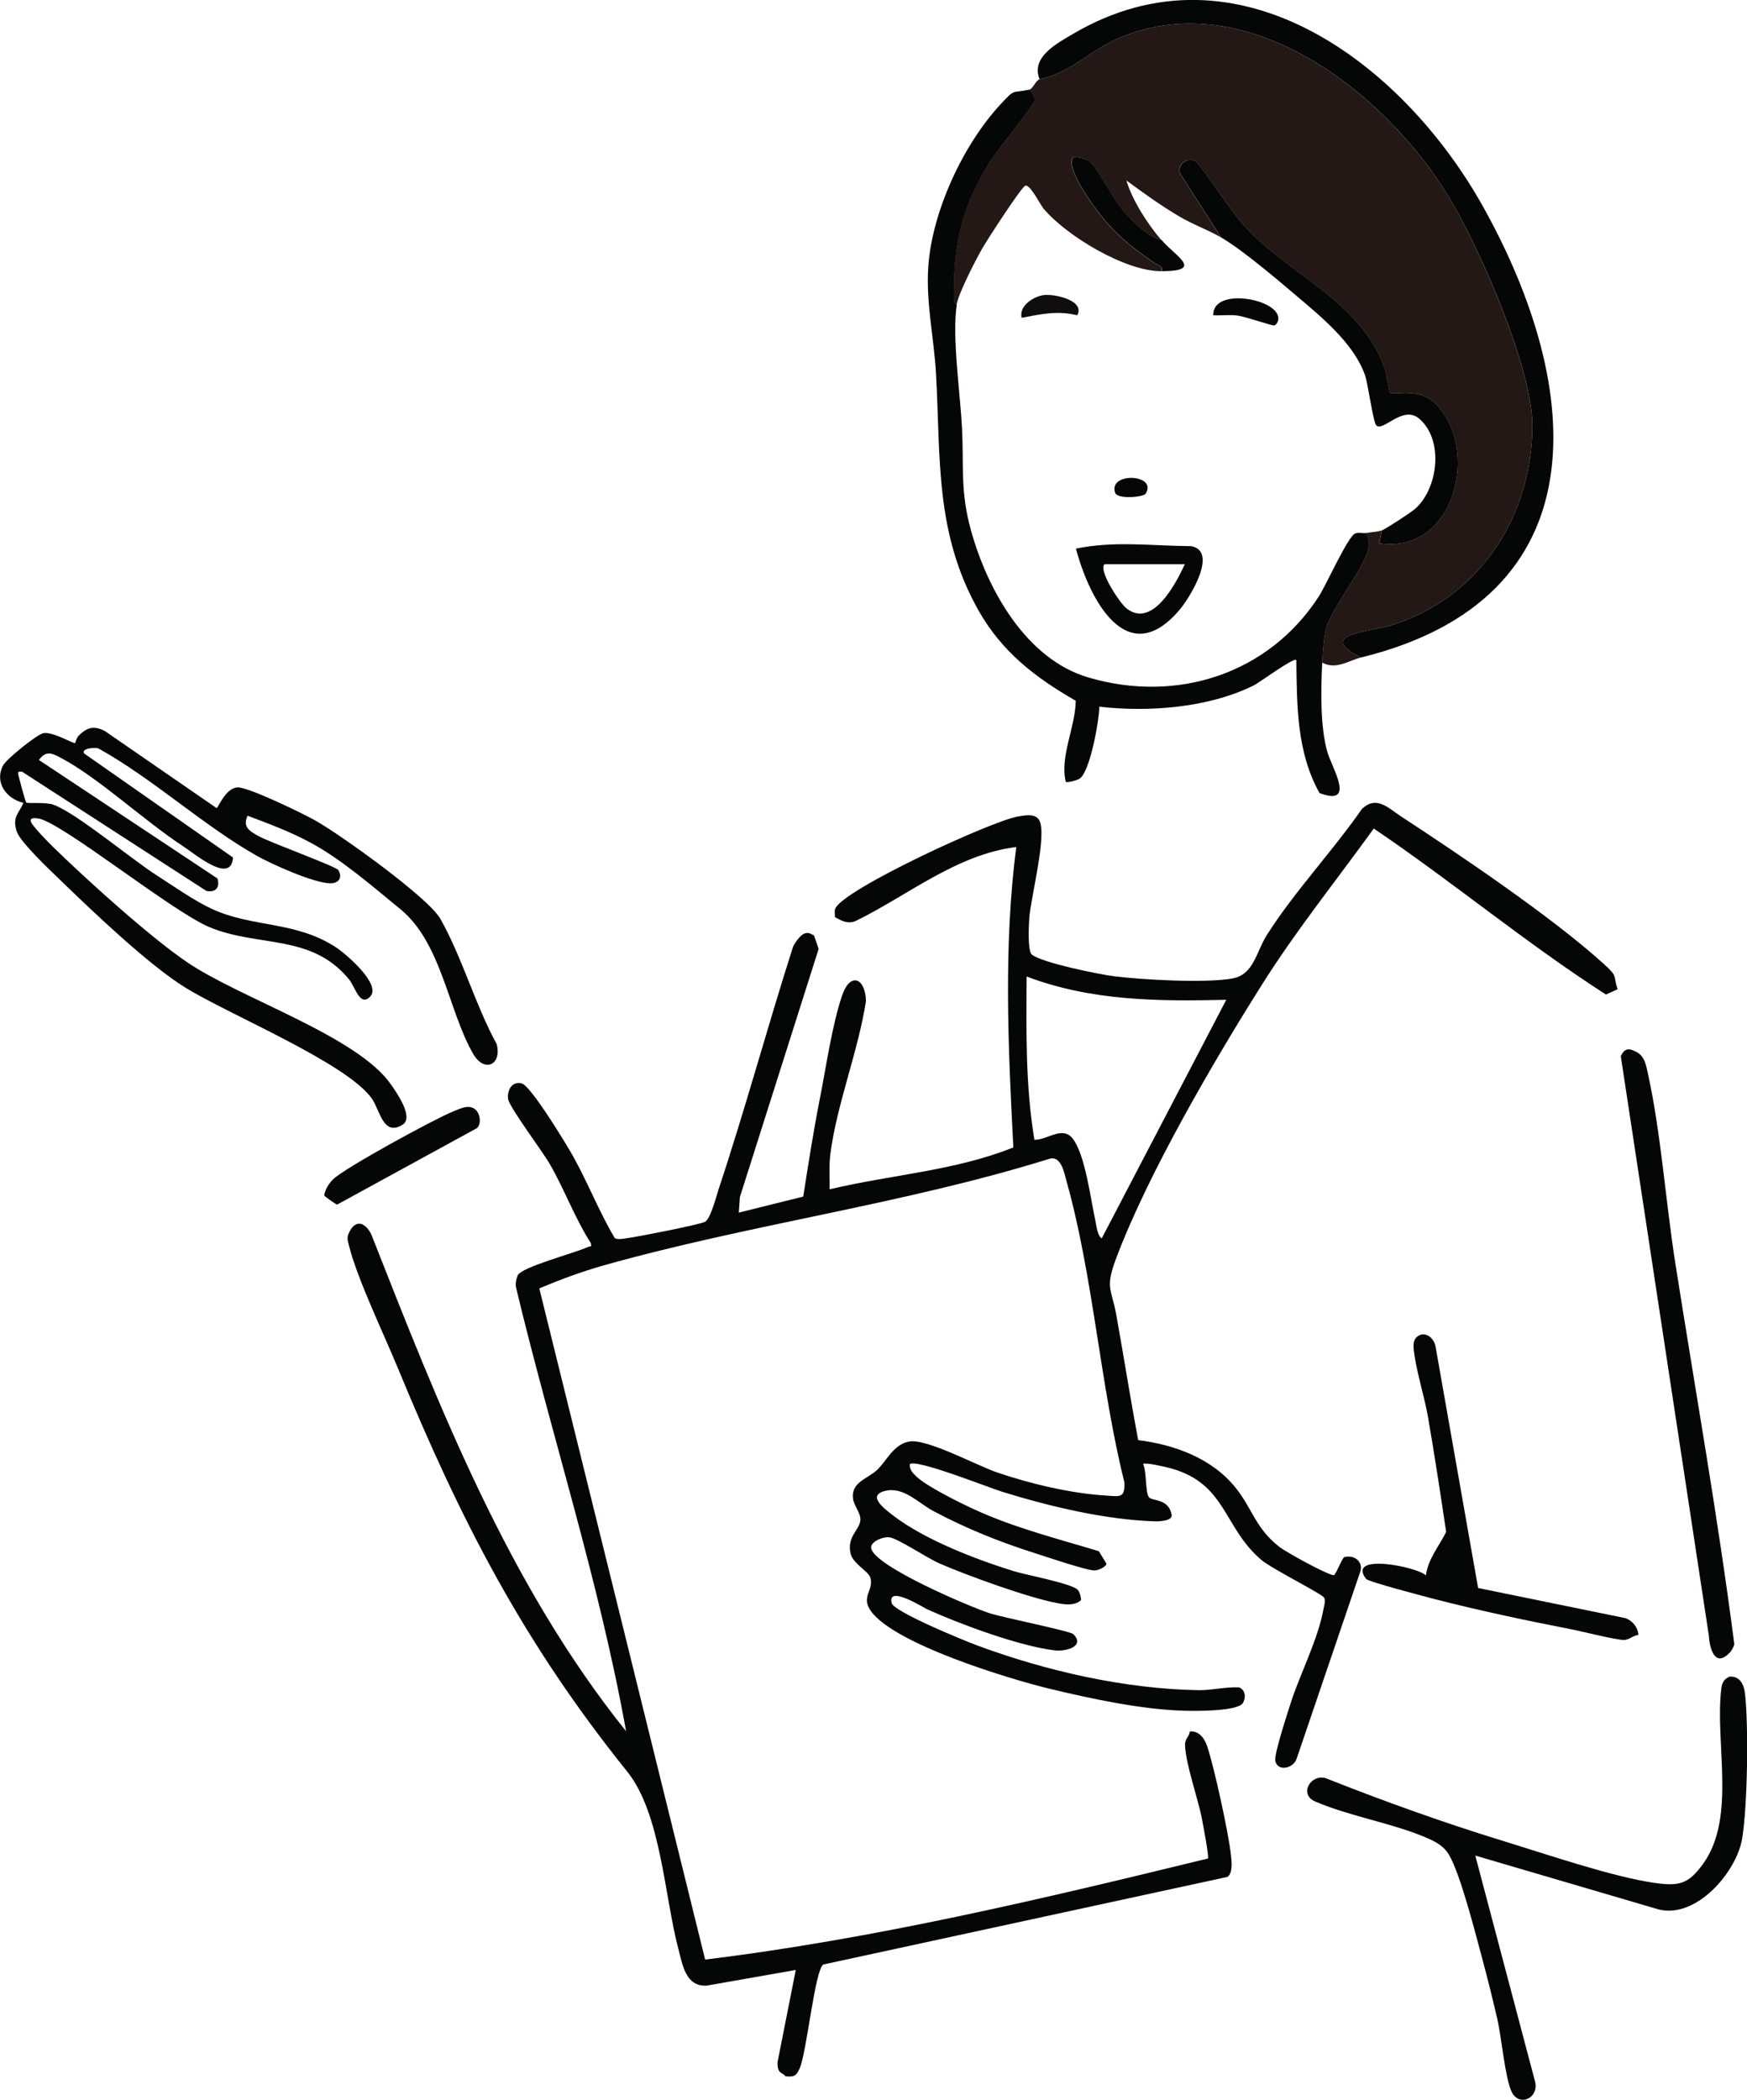 <svg id="_レイヤー_2" data-name="レイヤー 2" xmlns="http://www.w3.org/2000/svg" viewBox="0 0 173.28 208.19"><defs><style>.cls-1{fill:#050606}.cls-2{fill:#231815}.cls-3{fill:#100d0e}</style></defs><g id="_ガイド" data-name="ガイド"><path class="cls-1" d="M171.52 163.92c.21-.22.45-.61.5-.91-1.63-12.63-3.88-25.23-5.86-37.83-.93-5.94-1.43-12.93-2.69-18.65-.2-.9-.31-1.81-1.21-2.26-.74-.37-1.12-.33-1.5.44l8.74 57.49c.07 1.29.62 3.14 2.01 1.71zM160.46 98.1c-.52-1.45.12-1.17-1.42-2.56-5.08-4.6-14.22-10.77-20.1-14.61-1.28-.84-2.4-2.08-3.85-.73-2.9 4.18-6.75 8.26-9.45 12.53-1.06 1.68-1.27 3.91-3.43 4.29-2.67.47-8.91.13-11.74-.23-1.49-.19-7.16-1.34-8.13-2.15-.42-.35-.3-2.88-.25-3.6.14-2.02 1.81-8.39.98-9.73-.41-.68-1.4-.47-2.08-.36-2.58.42-17.28 7.19-18.14 9.13-.12.28 0 .69-.05.84.65.38 1.3.72 2.06.4 5.24-2.56 9.98-6.59 15.94-7.34-1.28 9.87-.8 19.89-.29 29.79-5.83 2.33-12.15 2.7-18.22 4.15.02-1.13-.07-2.27.06-3.4.6-4.89 2.78-10.3 3.54-15.25-.04-2.3-1.55-2.96-2.37-.55-.98 2.88-1.58 7.08-2.19 10.15-.64 3.24-1.15 6.52-1.66 9.77l-6.39 1.59.11-1.55 7.81-24.6-.47-1.35c-.16.01-.45-.4-1.01-.14-.36.17-.89.89-1.06 1.28-2.55 7.96-4.73 16.06-7.37 24-.24.73-.81 2.98-1.36 3.27s-6.66 1.48-7.65 1.61c-.38.05-.97.2-1.3.01-1.55-2.6-2.65-5.45-4.12-8.09-.64-1.15-4.2-7.02-5.11-7.25-.97-.24-1.44.64-1.36 1.51.07.78 3.44 5.25 4.16 6.51 1.45 2.53 2.46 5.32 4.04 7.79.14.48-.05.29-.29.41-1.24.6-6.6 1.97-6.96 2.83-.14.34-.2.71-.18 1.08 3.52 14.73 8.26 29.18 10.94 44.1-11.66-14.52-18.51-32.08-25.28-49.28-.53-1.06-1.43-1.54-2.11-.33-.35.62-.25.85-.09 1.49.84 3.33 3.45 8.73 4.85 12.13 6.26 15.19 12.45 27.19 22.74 39.99 3.35 4.17 3.69 12.35 5.07 17.56.42 1.59.71 3.74 2.78 3.67l8.87-1.56-1.81 9.14c-.04 1.23.53.99.78 1.4.87.09 1.07-.03 1.41-.77.7-1.53 1.51-9.78 2.35-10.31l40.1-8.69c.54-.42.4-1.54.33-2.18-.22-2.11-1.67-8.74-2.35-10.76-.26-.78-.8-1.56-1.73-1.48-.02.49-.49.7-.47 1.34.06 1.92 1.28 5.26 1.68 7.35.1.52.72 3.76.59 3.91-16.46 4.01-33.02 7.96-49.87 10.02l-16.45-66.55c2.09-.87 4.17-1.65 6.36-2.27 14.57-4.1 29.76-6.07 44.22-10.57 1.18-.36 1.48 1.36 1.73 2.27 2.64 9.42 3.33 20.21 5.72 29.78.08 1.63-.45 1.42-1.87 1.33-3.45-.21-7.53-1.18-10.81-2.31-2.01-.69-6.94-3.37-8.68-3.04-1.53.29-2.19 1.87-3.14 2.79s-2.63 1.21-2.41 2.88c.09.7.77 1.41.73 2.11-.06.97-1.35 1.61-.98 3.3.23 1.05 1.77 1.74 1.97 2.43.36 1.24-.97 1.85.04 3.28 2.31 3.28 13.72 6.75 17.74 7.72 4.11.99 9.17 2.07 13.38 2.18 1.05.03 5.29.07 5.79-.77.31-.52.27-1.3-.39-1.55-1.43-.05-2.74.3-3.98.28-7.3-.11-15.21-1.91-22.05-4.46-1.21-.45-8.21-3.31-8.42-4.18-.46-1.85 3.28.52 3.5.61 3.3 1.49 9.12 3.65 12.64 4.08 1.22.15 3.08-.43 1.87-1.61-.3-.3-6.98-1.65-8.23-2.05-1.93-.61-11.5-4.67-11.81-6.46-.12-.66 1.23-1.19 1.84-1.08.88.15 3.71 2.05 4.9 2.57 2.77 1.21 8.86 3.42 11.73 3.95.78.15 1.7.28 2.35-.3-.02-.34-.1-.7-.3-.98-.45-.64-5.15-1.51-6.35-1.88-3.77-1.17-8.84-3.11-11.97-5.51-.9-.69-2.7-2.03-.76-2.47 1.81-.41 3.26 1.24 4.78 2.04 3.27 1.73 6.48 3.02 10 4.14 1.04.33 5.27 1.77 5.97 1.72.34-.02 1.08-.33 1.15-.66l-.76-1.25c-4.21-1.27-8.5-2.35-12.5-4.21-1.4-.65-4.53-2.2-5.57-3.17-.36-.34-.73-.7-.68-1.25.63-.55 7.89 2.35 9.2 2.75 4.69 1.45 10.18 2.76 15.1 2.92.39.01 1.79-.02 1.67-.66-.31-1.65-1.94-1.31-2.26-1.74-.35-.47-.22-2.58-.57-3.29.2-.18 2.32.31 2.77.44 5.5 1.54 5.17 5.84 8.94 9.06 1.08.92 6.15 3.43 6.26 3.78.13.4-.01.74-.08 1.12-.53 2.96-2.31 6.4-3.23 9.24-.32 1.01-1.67 5.11-1.55 5.78.2 1.14 1.83.76 2.12-.2l6.27-18.42c.43-1.05-.5-1.82-1.53-1.57-.23.06-.86 1.8-1.06 1.8-.63-.02-4.72-2.28-5.41-2.82-2.33-1.82-2.65-3.73-4.26-5.77-2.34-2.97-6.08-4.35-9.73-4.8-.77-4.11-1.42-8.25-2.16-12.37-.5-2.77-1.16-2.65.02-5.77 3.14-8.32 9.69-19.54 14.5-27.15 3.38-5.34 7.34-10.27 11.01-15.35 7.81 5.28 15.12 11.38 23.03 16.46l1.14-.52zm-58.63-1.28c6.39 2.43 13.04 2.47 19.8 2.31l-12.35 23.65c-.43-.23-.54-1.32-.64-1.79-.45-2.04-1-6.48-2.22-8.07-1.03-1.35-2.5.11-3.82.09-.89-5.35-.81-10.78-.77-16.2z"/><path class="cls-2" d="M103.12 7.86c-.37.08-.66.95-1.03 1.03.25.34.55.62.48 1.1-.08.55-3.76 5-4.45 6.12-2.56 4.17-3.56 7.79-3.5 12.71 0 .43-.16 1.14.26 1.41.18-1.14 1.88-4.42 2.53-5.57.43-.76 3.92-6.16 4.29-6.25.5-.13 1.45 1.85 1.82 2.29 2.29 2.71 8.11 6.21 11.68 6.19.13-.57-.31-.55-.64-.77-1.75-1.2-3.35-2.4-4.76-4-.77-.88-4.33-5.49-3.35-6.55.53 0 1.27.16 1.68.5.7.58 2.32 3.77 3.33 4.9.91 1.02 2.38 2.51 3.73 2.83-1.39-1.62-2.85-3.89-3.47-5.91 1.69 1.24 3.39 2.47 5.2 3.54 1.33.8 2.97 1.39 4.19 2.11l-4.08-6.36c-.31-1 .9-1.67 1.65-1.12 1.65 1.99 3.03 4.41 4.74 6.33 4.35 4.88 11.71 7.48 13.97 14.31.14.42.37 2.16.46 2.24.36.31 2.85-.58 4.48 1.04 4.54 4.5 1.99 15.03-5.54 13.89l.26-1.28c-.35.14-1.11.17-1.54.26.15.54.35 1.02.21 1.6-.5 2.02-3.66 5.86-4.2 7.9-.23.85-.32 2.42-.38 3.35 1.4.74 2.59-.2 3.86-.51-4.61-2.29.95-2.57 2.88-3.16 8.82-2.68 14.1-10.8 14.11-19.85 0-5.47-4.92-16.73-7.69-21.64-6.06-10.7-20.03-22.08-32.95-16.92-3.23 1.29-4.9 3.49-8.23 4.24z"/><path class="cls-1" d="M7.44 73.67c-.13.1-2.21-1.15-3.13-.98-.64.12-3.68 2.57-4.01 3.21-.88 1.7.35 3.3 2.02 3.7-.45 1.09-1.13 1.36-.66 2.84.33 1.05 3.42 3.95 4.38 4.88 3.21 3.1 8.67 8.32 12.31 10.58 4.35 2.7 16.02 7.47 18.54 11.03.78 1.11 1.12 3.82 3.06 2.57 1.12-.72-.63-3.2-1.16-3.96-3.34-4.82-14.91-8.52-20.25-12.15-3.72-2.53-9.96-8.18-13.27-11.41-.45-.44-1.99-2.01-2.18-2.45-.21-.5.39-.41.64-.39 2.18.21 13.27 9.2 17.01 10.77 4.88 2.05 10.1.62 13.86 5.17.65.78 1.09 2.78 2.11 1.74 1.17-1.19-2.37-4.22-3.35-4.87-4.04-2.66-8.31-1.96-12.36-3.84-1.73-.8-3.79-2.25-5.44-3.31-2.55-1.63-7.89-6.12-10.22-7-.78-.3-2.6-.11-2.73-.23-.11-.09-.69-2.33-.78-2.69-.09-.39-.01-.42.37-.36l18.28 11.82c.92.16 1.35-.33 1.09-1.24L3.86 75.35c.72-.99 1.33-.66 2.23-.18 3.72 1.98 8.28 6.26 12.08 8.74 1.19.78 4.77 3.82 4.94 1.11L8.35 74.71c-.37-.51 1.2-.67 1.49-.46 5.39 3.01 10.31 7.59 15.63 10.6 1.51.85 5.7 2.73 7.32 2.73.81 0 1.21-.59.77-1.31-.23-.37-6.79-2.74-7.93-3.38-.84-.47-1.61-.89-1.07-2.01 2.13.8 4.3 1.61 6.3 2.7 3.05 1.65 6.17 4.37 8.86 6.57 4.1 3.35 4.77 10.17 7.23 14.37 1.09 1.86 2.86 1.08 2.31-1.01-2.11-3.84-3.45-8.67-5.59-12.42-1.2-2.11-9.91-8.34-12.38-9.73-1.22-.69-6.7-3.36-7.74-3.29-1.22.08-1.93 2.1-2.07 2.05l-11.11-7.66c-1.07-.52-1.71-.35-2.54.45-.25.24-.35.75-.39.77zM102.09 8.89c-1.81.39-1.35-.16-2.82 1.42-3.75 4.03-6.84 10.69-7.2 16.19-.23 3.56.57 7.02.77 10.54.47 8.42-.13 15.81 4.24 23.53 2.32 4.08 5.61 6.61 9.62 8.91-.04 2.66-1.59 5.49-.99 8.04.16.11 1.12-.16 1.35-.3 1.05-.63 1.96-5.76 1.98-7.15 4.91.55 10.78.12 15.27-2.09.69-.34 4-2.82 4.27-2.54.06 4.53.03 9.14 2.3 13.19 3.68 1.38 1.22-2.53.78-4.06-.72-2.5-.65-6.24-.51-8.88.05-.93.15-2.5.38-3.35.54-2.04 3.7-5.88 4.2-7.9.14-.58-.05-1.06-.21-1.6-.3.06-.71-.08-1.1.05-.69.23-2.89 5.12-3.58 6.2-4.98 7.73-14.08 10.67-22.89 8.08-6.19-1.82-10.02-8.73-11.64-14.58-1.08-3.88-.7-6.33-.89-10.16-.17-3.36-1.01-9.11-.52-12.2-.43-.27-.26-.98-.26-1.41-.06-4.92.94-8.54 3.5-12.71.68-1.12 4.37-5.57 4.45-6.12.07-.48-.23-.76-.48-1.1z"/><path class="cls-1" d="M103.12 7.86c3.34-.75 5-2.95 8.23-4.24 12.93-5.16 26.9 6.22 32.95 16.92 2.78 4.91 7.7 16.17 7.69 21.64-.01 9.05-5.29 17.17-14.11 19.85-1.94.59-7.5.87-2.88 3.16 23.91-5.87 22.1-26.76 12.13-44.65-7.92-14.21-24.37-26.77-40.68-17.19-1.61.95-4.23 2.31-3.34 4.5zM171.52 166.23c-.04.11-.66.16-.78 1.14-.69 5.34 1.53 12.82-1.83 17.45-1.47 2.02-2.39 2.21-4.85 1.86-4.11-.59-10.73-2.85-14.9-4.13-5.97-1.83-11.87-3.95-17.68-6.25-1.51-.42-2.67 1.64-1.02 2.32 3.44 1.49 7.9 2.19 11.23 3.68.8.35 1.56.8 2.02 1.58 1.15 1.93 2.65 7.88 3.31 10.32.53 1.97 1.03 3.98 1.49 5.97.43 1.86.76 5.77 1.41 7.2.75 1.63 2.86.62 2.3-1.13l-5.89-22.26 18.19 5.34c3.76.93 7.73-3.72 8.28-7.03.53-3.19.65-11.16.28-14.38-.1-.88-.5-1.76-1.55-1.67zM33.43 119.44l13.88-7.59c.43-.39.32-1.25 0-1.67-.64-.83-1.68-.25-2.41.04-1.85.75-10.59 5.51-11.83 6.68-.47.45-.78.97-.92 1.61.03.12 1.19.91 1.27.92zM140.47 132.62c-.24.24-.29.68-.26 1.02.17 2.02 1.07 4.77 1.42 6.81.66 3.8 1.24 7.63 1.81 11.44-.72 1.45-1.78 2.64-2.01 4.31-.83-.85-7.93-2.28-5.93.35.21.28 5.92 1.77 6.8 2 4.34 1.12 9.07 2.12 13.48 2.98 1.1.21 4.59 1.1 5.33 1.07.5-.02.9-.47 1.4-.49-.04-.75-.58-1.42-1.28-1.67l-14.62-2.99-4.22-23.93c-.16-.95-1.16-1.66-1.92-.9z"/><path class="cls-1" d="M121.12 23.54c2.07 1.21 5.41 4.04 7.32 5.66 2.53 2.15 5.81 4.78 6.94 7.97.34.95.81 4.76 1.15 5.03.73.58 2.63-2.08 4.26-.67 2.4 2.08 1.89 6.8-.38 8.88-.4.37-2.9 2-3.35 2.18l-.26 1.28c7.52 1.14 10.08-9.39 5.54-13.89-1.64-1.62-4.13-.74-4.48-1.04-.09-.08-.32-1.82-.46-2.24-2.26-6.83-9.62-9.44-13.97-14.31-1.71-1.91-3.09-4.34-4.74-6.33-.74-.55-1.95.12-1.65 1.12l4.08 6.36zM115.21 23.8c-1.35-.31-2.82-1.81-3.73-2.83-1.01-1.13-2.64-4.32-3.33-4.9-.41-.34-1.15-.5-1.68-.5-.99 1.06 2.57 5.67 3.35 6.55 1.41 1.6 3.01 2.8 4.76 4 .32.22.76.2.64.77 4.25-.02 1.4-1.44 0-3.09zM106.72 54.4c1.31 4.93 5.03 12.26 10.29 6.05.99-1.17 3.86-5.79 1.14-6.3-3.85-.02-7.63-.55-11.44.25zm2.83 1.54h7.97c-.87 1.9-3.21 6.41-5.79 4.38-.65-.51-2.8-3.74-2.18-4.38z"/><path class="cls-1" d="M120.35 31.26c.8.04 1.61-.08 2.41.03.75.1 3.43 1.02 3.61.98.24-.05.4-.38.42-.63.18-1.99-6.53-3.25-6.45-.38z"/><path class="cls-3" d="M101.32 31.51c1.95-.36 3.53-.74 5.53-.25.8-1.49-2.27-2.12-3.27-2.01s-2.53 1.03-2.25 2.26z"/><path class="cls-1" d="M113.63 48.96c1.23-1.98-3.71-2.18-3.03-.12.24.72 2.84.43 3.03.12z"/></g></svg>